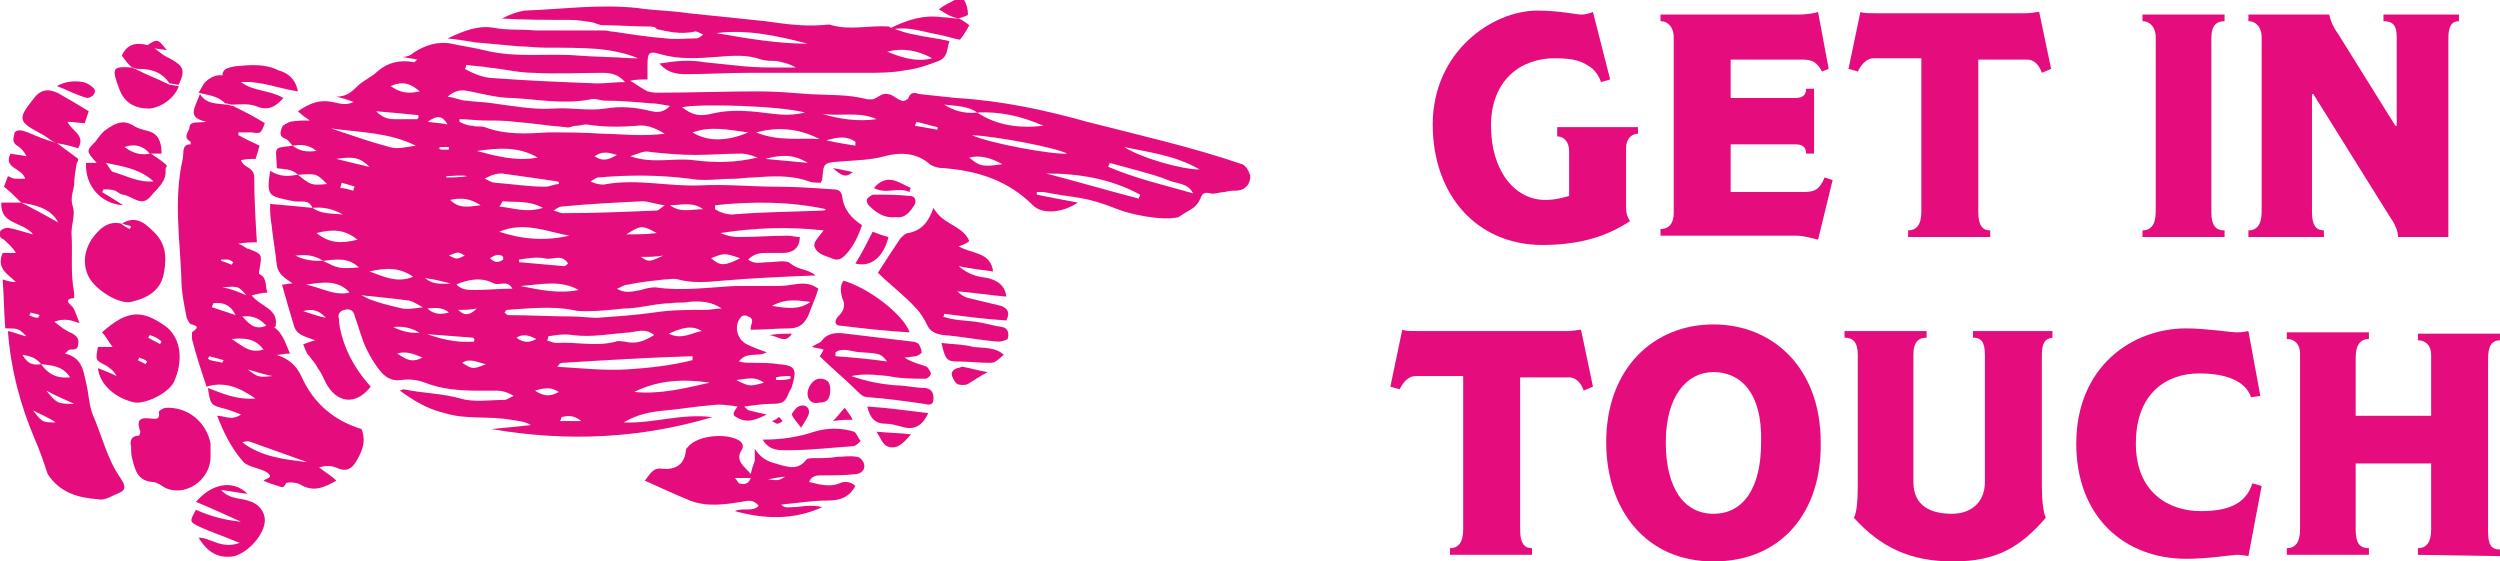 <?xml version="1.0" encoding="UTF-8"?>
<!-- Generator: Adobe Illustrator 27.7.0, SVG Export Plug-In . SVG Version: 6.00 Build 0)  -->
<svg xmlns="http://www.w3.org/2000/svg" xmlns:xlink="http://www.w3.org/1999/xlink" version="1.1" id="Layer_1" x="0px" y="0px" viewBox="0 0 188.8 42.4" style="enable-background:new 0 0 188.8 42.4;" xml:space="preserve">
<style type="text/css">
	.st0{fill:#E50C7E;}
</style>
<g>
	<g>
		<path class="st0" d="M122.8,11.2v4.5c0,0.4,0.1,0.7,0.3,1c-1.1,0.7-3,1.8-6.6,1.8c-5,0-8.3-3.8-8.3-9.1c0-5.5,4.5-8.6,7.9-8.6    c1.6,0,3,0.3,3.3,0.3c0.5,0,0.9-0.2,0.9-0.2l1.3,5.1l-0.7,0.2c-0.1-0.4-0.5-1-0.9-1.2c-0.6-0.4-1.2-0.6-2.6-0.6    c-2.5,0-4.8,1.6-4.8,5.1c0,3.4,1.8,5.6,4.1,5.6c0.8,0,1.4-0.2,1.8-0.3v-3.4c0-0.7-0.4-1.1-0.9-1.1V9.6h6.1v0.5    C123.2,10.1,122.8,10.5,122.8,11.2z"></path>
		<path class="st0" d="M137.3,18.1c-0.4-0.1-1.1-0.3-1.6-0.3h-10.3v-0.5c0.6,0,1-0.4,1-1.2V2.8c0-0.7-0.4-1.2-1-1.2V1.1h10.5    c0.4,0,1.2-0.1,1.4-0.2l0.8,4.3l-0.5,0.2c-0.4-0.7-0.7-0.9-1.5-0.9h-5.4v2.9h4.9c0.5,0,0.8-0.2,0.8-0.7h0.6v4.9h-0.6    c0-0.5-0.3-0.7-0.8-0.7h-4.9v3.6h5.5c0.9,0,1.2-0.2,1.6-1.1l0.6,0.2L137.3,18.1z"></path>
		<path class="st0" d="M154.2,5.5c-0.2-0.6-0.6-1-1.1-1h-3.7V16c0,1,0.3,1.4,0.9,1.4v0.5h-6.2v-0.5c0.6,0,1-0.4,1-1.4V4.4h-3.6    c-0.5,0-0.9,0.4-1.2,1l-0.7-0.2l0.9-4.3c0.2,0.1,0.6,0.1,1.2,0.1H153c0.4,0,0.8-0.1,1-0.1l0.9,4.3L154.2,5.5z"></path>
		<path class="st0" d="M161.8,17.9v-0.5c0.6,0,1-0.4,1-1.4V2.8c0-0.7-0.4-1.2-1-1.2V1.1h6.2v0.5c-0.6,0-1,0.3-1,1.3V16    c0,1,0.3,1.4,1,1.4v0.5H161.8z"></path>
		<path class="st0" d="M184.9,2.9v15h-3.8c0-0.5-0.3-1.1-0.6-1.5l-5.8-9.3h-0.1V16c0,1,0.3,1.4,0.9,1.4v0.5h-5.7v-0.5    c0.6,0,1-0.4,1-1.4V2.8c0-0.7-0.4-1.2-1-1.2V1.1h6.1c0.1,0.4,0.2,0.8,0.7,1.5l4.3,6.9h0.1V2.8c0-0.9-0.3-1.2-1-1.2V1.1h5.7v0.5    C185.2,1.6,184.9,1.9,184.9,2.9z"></path>
		<path class="st0" d="M119.6,29.5c-0.2-0.6-0.6-1-1.1-1h-3.7V40c0,1,0.3,1.4,0.9,1.4v0.5h-6.2v-0.5c0.6,0,1-0.4,1-1.4V28.4h-3.6    c-0.5,0-0.9,0.4-1.2,1l-0.7-0.2l0.9-4.3c0.2,0.1,0.6,0.1,1.2,0.1h11.3c0.4,0,0.8-0.1,1-0.1l0.9,4.3L119.6,29.5z"></path>
		<path class="st0" d="M129.4,42.4c-5.1,0-8.1-3.9-8.1-9c0-5.6,3.6-8.9,8.1-8.9s8.1,3.3,8.1,8.9C137.6,38.6,134.6,42.4,129.4,42.4z     M129.4,28.1c-2,0-3.6,1.8-3.6,5.3s1.4,5.4,3.6,5.4c2.3,0,3.6-2,3.6-5.4C133.1,29.6,131.4,28.1,129.4,28.1z"></path>
		<path class="st0" d="M154.2,26.9v9.8c0,1,0.1,2,0.3,2.4c-1.9,2.2-3.7,3.3-7,3.3s-5.5-1.1-7.5-3.3c0.2-0.3,0.3-1.2,0.3-2.4v-9.9    c0-1-0.4-1.3-1-1.3V25h6.2v0.5c-0.6,0-1,0.3-1,1.3v9.6c0,1.8,1.3,2.4,2.9,2.4c1.5,0,2.5-0.9,2.5-2.4v-9.6c0-1-0.3-1.3-0.9-1.3V25    h6v0.5C154.4,25.6,154.2,25.9,154.2,26.9z"></path>
		<path class="st0" d="M169.8,42c0,0-0.4-0.1-0.9-0.1c-0.3,0-2.1,0.3-3.8,0.3c-4.6,0-8.3-3.1-8.3-8.7c0-5.8,4.2-8.7,8.3-8.7    c1.5,0,3.4,0.3,3.8,0.3c0.5,0,0.9-0.1,0.9-0.1l0.9,4.9L170,30c-0.5-1.5-2.5-1.8-3.9-1.8c-2.5,0-4.8,1.5-4.8,5.3    c0,3.7,2.5,5.1,4.9,5.1c2,0,3.4-0.5,3.9-2.1l0.7,0.2L169.8,42z"></path>
		<path class="st0" d="M182.6,41.9v-0.5c0.6,0,1-0.4,1-1.4v-5h-5.7v5c0,1,0.3,1.4,1,1.4v0.5h-6.2v-0.5c0.6,0,1-0.4,1-1.4V26.7    c0-0.7-0.4-1.1-1-1.1v-0.5h6.2v0.5c-0.6,0-1,0.4-1,1.4v4.4h5.7v-4.6c0-0.7-0.4-1.1-1-1.1v-0.5h6.2v0.5c-0.6,0-0.9,0.4-0.9,1.4v13    c0,1,0.2,1.4,0.9,1.4V42L182.6,41.9L182.6,41.9z"></path>
	</g>
	<g>
		<path class="st0" d="M22.5,13.2c1,0.8,1,0.8,2.2,0.7C23.9,13.1,23.9,13.1,22.5,13.2c-0.5-0.5-1.1-0.4-1.6-0.5c0-0.1,0-0.2,0-0.3    c-0.1-1.4-0.2-1.2,1.2-1.4c0.5,0.4,1,0.5,1.8,0.4c-0.6-0.5-1.2-0.5-1.8-0.4c-0.2-0.2-0.3-0.4-0.5-0.5c-0.6-0.2-0.4-0.6-0.3-0.9    c0.1-0.2,0.4-0.3,0.6-0.4c0.5-0.1,1-0.1,1.5-0.1c-0.3-0.2-0.6-0.4-0.9-0.7c0.9-0.6,1.6-0.9,2.6-0.7c0.5,0.1,1,0.3,1.6,0    c-0.5-0.2-0.9-0.3-1.3-0.4c0.7,0,1.1-0.3,1.6-0.8c0.4-0.4,1.1-0.7,1.5-1.1c0.8-0.7,1.7-0.9,2.8-0.7c0,0,0.1-0.1,0.2-0.2    c-0.4-0.1-0.7-0.1-1.1-0.2c0.3,0,0.6-0.1,0.8-0.3c0.9-0.6,1.9-0.9,2.9-0.7c0.9,0.2,1.7,0.3,2.5,0.5C39,4.4,41.4,4,43.7,4.2    c1.3,0.1,2.6,0.1,4,0.2c0.2,0,0.4,0,0.5,0c-1-0.4-2-0.6-3-0.7c-1.3-0.1-2.6-0.1-4-0.1c-0.7,0-1.4-0.1-2-0.1    c-1.1-0.1-2.2-0.2-3.3-0.3c-0.6-0.1-1.2-0.2-2.1-0.3c1.3-0.6,2.3-1,3.5-0.8c1,0.2,2.1,0.1,3.1,0.2c1.7,0,3.5,0,5.2,0    c0.3,0,0.5,0.1,0.8,0.1c1.3,0.2,2.6,0.4,3.9,0.5c0.8,0.1,1.5,0,2.3,0c0.1,0,0.3-0.1,0.5-0.3c-0.3-0.1-0.5-0.3-0.7-0.2    c-1,0.2-1.9,0-2.8-0.2C49.5,2,49.2,2,48.9,2c-1.1,0-2.3-0.1-3.4-0.1c-0.2,0-0.4-0.1-0.7-0.2c-0.6-0.1-1.2-0.2-1.9-0.2    c-1.7,0-3.3,0-5-0.1c0.6-0.3,1.1-0.5,1.7-0.6c2.8-0.1,5.6-0.5,8.5-0.2C49.4,0.8,50.7,0.8,52,1c1.9,0.2,3.9,0.4,5.8,0.6    C59.2,1.8,60.6,2,62,1.9c0.3,0,0.6-0.1,0.8,0c1.4,0.4,2.9,0,4.3,0.1c0.1,0,0.1,0.1,0.2,0.1c0.6,0.2,1.1,0.4,1.7,0.5    c0.9,0.2,1.8,0.3,2.7,0.5c-0.2,0.6-0.1,1.2-0.8,1.5c-0.8,0.3-1.6,0.6-2.5,0.7c-1,0.2-2.1,0.2-3.1,0.2c-2.9,0-5.8,0-8.8,0    c-1.6,0-3.1,0.1-4.7,0.1c-0.7,0-1.4-0.1-2-0.8c1.2-0.2,2.3-0.3,3.4-0.1c0.9,0.1,1.9,0.2,2.9,0.3c1,0.1,2,0.1,3,0.1    c0.3,0,0.7,0,1,0c-0.5-0.3-1-0.4-1.5-0.5c-0.4,0-0.7,0-1.1-0.1c-1.1-0.4-2.2-0.3-3.4-0.2c-1.4,0.1-2.8,0.2-4.2-0.2    c-0.9-0.3-1-0.1-1,0.8c0,0.4,0,0.7,0,1.1c-0.5,0-0.9,0-1.3,0.1c0.5,0.3,0.9,0.6,1.3,0.8C49.3,7,49.5,7,49.7,7c2.5,0,5-0.1,7.5-0.1    c1.3,0,2.5,0.1,3.8,0.2c1.5,0.1,3,0,4.5,0.4c0.1,0,0.3,0,0.4,0C66.3,7.4,66.6,7,67,7.1c0.4,0,0.7,0.4,1.1,0.5    c0.1,0.1,0.5-0.1,0.5-0.2c0.2-0.5,0.5-0.4,0.8-0.3c1,0.1,1.9,0.2,2.8,0.3c3.4,0.2,6.7,0.9,9.9,1.8c3.9,1,7.9,1.9,11.7,3.2    c0.3,0.1,0.5,0.5,0.6,0.8s-0.1,1.2-1.1,1.2c-0.2,0-0.5,0-0.8,0.1c-0.4,0-0.8,0.2-1.1,0.1c-0.4-0.1-0.6,0-0.7,0.3    c-0.4,0.9-0.7,0.8-1.7,1.5c-1.2,0.3-3.6-0.2-4.6-0.6c-2.5-1-3-0.8-5.6-1.3c-0.2,0-0.4,0-0.5,0c0,0.1,0,0.1,0,0.2    c1,0.2,2,0.4,3.1,0.6c-1.2,0.8-2.7,0.9-3.4,0.2c-1.9-1.9-4.2-2.6-6.7-2.8c-0.4,0-0.9-0.1-1.2-0.4c-1-0.8-2.2-0.8-3.3-0.5    c-1.1,0.3-2.2,0.3-3.4,0.4c-1.2,0.1-1.2,0.1-1.3,1.3c0,0.1-0.1,0.2-0.1,0.3c-0.3,0-0.7,0-0.9-0.1c-1.4-0.5-2.8-0.4-4.2-0.3    c-0.5,0-1,0.1-1.5,0.1c-1.1,0-2.2,0.2-3.3,0c-2.3-0.3-4.6-0.3-6.9-0.1c-0.2,0-0.4,0.2-0.6,0.3c0.4,0.2,0.9,0.3,1.2,0.2    c2.4-0.4,4.7,0.2,7.1,0.1c1.9-0.1,3.9,0.1,5.8,0.1c1.4,0,2.8,0.1,4.2,0.2c0.4,0,0.6,0.1,0.7,0.5c0.1,1,0.7,1.7,1.5,2.2    c-0.3,0.9-0.7,1.7-1.3,2.3c-0.3,0.3-0.6,0.4-1,0.2c-0.5-0.2-1.1-0.3-1.3-0.9c0-0.1,0-0.3,0.1-0.4c0.1-0.2,0.3-0.4,0.6-0.8    c-2.7-0.3-5.2-0.2-7.8,0.2c0.5,0.2,0.9,0.3,1.4,0.3c1.2,0,2.5-0.1,3.7-0.1c0.3,0,0.6,0.1,0.9,0.1c0,0.9-0.6,1.2-1.3,1.2    c-0.4,0-0.7,0-1.1,0c-0.5,0-1,0-1.5,0.5c0.5,0.4,1,0.2,1.5,0.2c0.6,0,1.4-0.2,1.7,0.1c0.6,0.5,1.3,0.4,1.9,0.9    c-2.5,0.1-4.8,0.2-7.1,0.4c-1.1,0.1-2.2,0.2-3.3-0.1c-0.3-0.1-0.6,0-1,0c-0.9,0.1-1.9,0.2-2.8,0.4c-0.3,0-0.5,0.2-0.8,0.3    c0.6,0.4,1.2,0.2,1.8,0.1c0.3-0.1,0.7-0.2,1.1-0.2c2,0.3,4,0,6-0.1c0.9,0,1.8,0,2.7,0c0.5,0,1.1,0,1.6-0.1c0.7-0.1,1.3-0.2,2,0.3    c-0.2,0.7-0.5,1.3-0.7,1.9c-0.3,0.7-0.7,1.1-1.5,1.1c-0.9,0-1.9,0.1-2.9,0.1c-0.1-0.3,0.4-0.8-0.2-1c-0.1-0.1-0.4-0.1-0.5,0    c-0.6,0.6-0.4,1.7,0.4,2.1c0.4,0.2,0.9,0.4,1.5,0.6c-0.7,0.4-1.5-0.1-2.1,0.7c0.4,0.1,0.7,0.1,1,0.1c0.7,0,1.4,0,2,0.1    c1.3,0.1,1.4,0.4,1,1.7c0,0.1-0.1,0.2-0.2,0.4c-0.3,0.8-0.5,0.9-1.4,0.9c-0.6,0-1.2,0.1-2,0.2c0.2,0.2,0.3,0.3,0.4,0.3    c0.4,0.1,0.8,0.2,1.3,0.3c-0.8,0.4-1.5,0.7-2.3,0.2c-0.4-0.2-0.1-0.5,0.1-0.8c-0.7-0.1-1.3-0.2-2-0.1c-1.2,0.1-2.4,0.3-3.5,0.4    s-2.1,0.3-3.1,0.9c2.2,0.1,4.4-0.7,6.7-0.4c-5.4,1.6-10.9,1.9-16.7,0.9c1.1-0.1,2.1-0.2,3-0.3c-0.5-0.3-1-0.3-1.5-0.4    c-1.7-0.3-3.4,0-5-0.5c-1.3-0.3-2.3-0.9-3.4-1.7c0.2-0.1,0.3-0.1,0.3-0.1c1.4,0.3,2.9,0.3,4.3,0.7c1,0.3,2.2,0.1,3.3,0.1    c0.2,0,0.4-0.2,0.7-0.3c-0.5-0.3-0.9-0.4-1.3-0.4c-1.8,0-3.6,0.1-5.4-0.6c-0.5-0.2-1.2-0.3-1.8-0.2c-0.7,0.1-1.2-0.2-1.6-0.7    s-0.7-1-1-1.6c-0.4-0.8-0.6-1.7-0.9-2.5c-0.1-0.5-0.4-0.6-0.8-0.5s-0.5,0.4-0.4,0.7c0,0.4,0.1,0.8,0.2,1.2    c0.4,1.5,1.2,2.8,2.2,3.9c-1.2,1.5-2.6,1.2-3.4-0.3c-0.2-0.4-0.3-0.7-0.6-1.1c-0.2-0.4-0.5-0.7-0.8-1.1c-0.1-0.2-0.2-0.4-0.3-0.7    c0.3-0.1,0.5-0.2,0.9-0.3c-0.8-0.3-1.4-0.4-1.6-1.1c-0.3-1-0.6-2-0.9-3.1c0.2,0,0.5-0.1,0.8-0.1C21.5,21,21,20.7,20.9,20    c-0.1-1-0.3-2.1-0.4-3.1c-0.1-0.5-0.1-1-0.1-1.5c1.2,0.1,2.2,0.2,3.2,0.3c0.7,0.5,1.5,0.4,2.3,0.5c-0.7-0.4-1.5-0.6-2.3-0.5    c-0.3-0.7-0.9-0.4-1.4-0.5c-1.9-0.4-2.1-0.3-1.8-2.3C21.2,13.4,21.8,13.3,22.5,13.2z M22.3,19.3c0.8,0.4,1.4,0.4,2.1,0.4    c1.2,0.6,1.2,0.6,2.7,0.5c-0.8-0.8-1.8-0.6-2.7-0.5C23.8,19.3,23.2,19.2,22.3,19.3z M29.7,24.7c0.8,0.4,1.5,0.5,2.2,0.4    c1.3,0.5,2.5,0.8,3.9,0.7c0-0.2,0.1-0.2,0-0.2c0,0,0-0.1-0.1-0.1c-1.3-0.1-2.6-0.2-3.9-0.3C31.2,24.8,30.5,24.6,29.7,24.7z     M32.1,21c0.7,0.6,1.5,0.4,2.3,0.4c0.4,0.5,0.9,0.5,1.5,0.5c0.9,0,1.8-0.1,2.8-0.1c-0.4-0.7-1-0.2-1.4-0.4c-1-0.5-1.9-0.3-2.9,0.1    C33.6,21.3,32.9,21.1,32.1,21z M71.3,7.9c0.8,0.5,1.6,0.7,2.5,0.6c1.5,1,3.2,1.2,5,1c-1.6-0.7-3.2-1.1-5-1C73.1,8,72.2,8,71.3,7.9    z M23.1,21.5c1.2,0.2,2.3,1,3.6,0.5c0.4,0.2,0.8,0.4,1.2,0.6c0.8,0.3,1.6,0.5,2.5,0.7c0.6,0.1,1.2-0.1,1.8-0.1    c0.4,0.5,1,0.6,1.7,0.4c-0.6-0.5-1.2-0.3-1.8-0.3c-0.4-0.2-0.8-0.5-1.2-0.6c-1.4-0.2-2.9-0.3-4.4-0.5    C25.6,21.1,24.4,21.3,23.1,21.5z M52,22.8c-0.4,0.1-0.9,0-1.3,0.1c-0.6,0-1.2,0.1-1.8,0.2s-1.2,0.2-1.8,0.2    c-0.9,0.1-1.9,0.2-2.8,0.2c-0.4,0-0.7,0-1.1-0.1c-1.6-0.3-3.3-0.1-4.9,0c-0.1,0-0.1,0.1-0.2,0.2c0.1,0.1,0.2,0.2,0.3,0.2    c1.6,0,3.2,0.1,4.8,0.1c0.6,0,1.3,0.1,1.9,0.1c1.4-0.1,2.9-0.2,4.3-0.4c1.3-0.2,2.6-0.2,3.9-0.2c0.4,0,0.8-0.1,1.2-0.1    C53.8,22.8,52.9,22.7,52,22.8z M35.2,7.6c0.7,0.1,1.4,0.1,2,0.2c1.5,0.2,3.1,0.5,4.6,0.4c1.3-0.1,2.6,0.2,3.9,0    C46.9,8,48,8.1,49.2,8.4c0.5,0.1,0.9,0.1,1.4-0.4c-0.6-0.1-1-0.2-1.5-0.2c-1.1-0.1-2.3-0.2-3.4-0.2c-0.4,0-0.7-0.2-1.1-0.1    c-2,0.4-4,0-5.9-0.1c-1.1,0-2.2-0.3-3.2-0.5c-0.5-0.1-1-0.2-1.7,0.4C34.5,7.4,34.8,7.6,35.2,7.6z M35.7,9.5c0.3,0.1,0.6,0,0.9,0.1    c1.6,0.6,3.2,0.5,4.8,0.4c1.4,0,2.7,0,4.1,0.1c0.9,0,1.8,0.1,2.7,0.1c0.6,0,1.2,0,2-0.1c-0.8-0.5-1.5-0.7-2.1-0.6    c-1.3,0.1-2.5,0.1-3.8-0.1c-0.3,0-0.5,0.1-0.8,0.1S43,9.7,42.7,9.6c-1.3-0.1-2.5-0.3-3.8-0.4c-0.8-0.1-1.5-0.1-2.3-0.1    C36,9.1,35.4,9,34.7,9c0,0.1,0,0.1,0,0.2C35.1,9.4,35.4,9.5,35.7,9.5z M37.3,5.9c2.6,0.2,5.2,0.3,7.8,0.4c0.7,0,1.3-0.1,2.1-0.1    c-0.5-0.6-1.1-0.7-1.7-0.7c-1.7,0-3.5,0.1-5.2,0c-1.1,0-2.3-0.3-3.4-0.4C36.4,5,35.8,5,35.2,4.9c0,0.1,0,0.2-0.1,0.3    C35.8,5.6,36.6,5.9,37.3,5.9z M42.5,27.4c-0.2,0-0.3,0.1-0.4,0.3c1.7,0.1,3.5,0.3,5.2,0.2c1.7-0.1,3.4-0.3,5-0.7    c0-0.1,0-0.2,0-0.3C49,27,45.7,27.2,42.5,27.4z M55.3,16.2c2.3-0.2,4.6-0.2,6.9-0.3c0.1,0,0.1-0.1,0.2-0.1    c-2.8-0.6-5.6-0.6-8.4-0.3c0,0.1,0,0.2,0,0.3C54.3,16,54.8,16.2,55.3,16.2z M52.4,12.1c1.6,0.2,3.1,0.2,4.8-0.2    c-0.5-0.2-0.9-0.3-1.2-0.3c-1.2,0-2.3,0.1-3.5,0.1c-1.1,0-2.2-0.1-3.2-0.2c-0.6-0.1-0.6-0.1-1.7,0.3    C49.3,12.4,50.9,11.9,52.4,12.1z M48.5,15.2c-2,0.1-4.1,0.2-6.1,0.4c-0.1,0-0.3,0.1-0.6,0.3c0.4,0.1,0.5,0.2,0.7,0.2    c2.4,0,4.7-0.1,7.1-0.2c0.1,0,0.2-0.1,0.6-0.4C49.4,15.4,49,15.2,48.5,15.2z M51.5,8.1c0.8,0.6,1.3,0.7,2.2,0.5    c1.6-0.4,3.1-0.2,4.7,0c0.8,0.1,1.5,0.1,2.4-0.1C59,8,52.9,7.8,51.5,8.1z M42,25.9c1.5-0.1,3,0.3,4.5-0.1c0.2-0.1,0.5,0,0.7,0    c0.8,0.2,1.4,0,2.2-0.5c-0.6-0.5-1.2-0.3-1.8-0.2c-1.5,0.1-2.9,0.4-4.4,0.2c-0.6-0.1-1.2,0-1.8,0.1c0,0.1,0,0.2-0.1,0.3    C41.6,25.8,41.8,25.9,42,25.9z M25,9.7c1.5,0.5,2.9,1,4.4,1.4c0.6,0.2,1.3,0,2-0.1C29.4,10,27.2,10,25,9.7z M37.9,13.1    c-0.4,0-0.8,0.1-1.3,0.4c0.3,0.1,0.5,0.3,0.8,0.3c1.3,0.1,2.5,0.3,3.8,0.3c0.3,0,0.7-0.2,1-0.2c0-0.1,0-0.2-0.1-0.2    C40.8,13.5,39.3,13.3,37.9,13.1z M79,13.1c2.3,0.6,4.7,1.3,7,1.9c0-0.1,0.1-0.2,0.1-0.3C83.9,13.5,81.5,13.1,79,13.1z M53.6,28.9    c-2-0.3-3.9-0.2-5.7,0.7C49.9,29.8,51.8,29.3,53.6,28.9z M90.1,14.6c-0.4-0.8-1.2-0.7-1.9-1c-0.7-0.3-1.5-0.5-2.2-0.7    s-1.5-0.4-2.2-0.6c0,0.1-0.1,0.2-0.1,0.3C85.8,13.5,88,14,90.1,14.6z M54.1,2.5c2.3,0.4,4.6,0.8,6.9,0.8    C58.7,2.7,56.4,2.2,54.1,2.5z M90.6,12.8c-1.9-1.1-3.9-1.3-5.7-1.7C86.1,11.9,89.2,12.8,90.6,12.8z M80.6,11.6    c-1-0.5-5.4-1.3-7.2-1.4C74.6,10.8,79.5,11.7,80.6,11.6z M37.7,17.5c1.8,0.6,3.5,0.7,5.3,0.3C41.3,17.5,39.6,16.7,37.7,17.5z     M36,11.4c1.5,0.4,3,0.8,4.6,0.5C39.1,11,37.5,11.2,36,11.4z M52.3,10c1.1,0.7,2.6,0.7,4.2,0C55,9.8,53.7,9.5,52.3,10z M39.3,21.6    c1.5,0.3,2.9,0.6,4.4,0.3C42.3,21.1,40.8,21.5,39.3,21.6z M57.1,10c1.7,0.7,3.3,0.4,4.8,0.5C60.5,9.8,59,9.5,57.1,10z M67,3.9    c1.2,0.5,2.3,0.8,3.4,0.5C69.3,3.8,68.2,3.6,67,3.9z M42.6,20.1c0.1,0,0.2-0.1,0.3-0.2c-0.5-0.8-1.2-0.2-1.8-0.4    c-0.6-0.1-1.2,0-1.9,0.1c0,0.1,0,0.2,0,0.2C40.4,19.9,41.5,20,42.6,20.1z M62.1,8.6C63.4,9,64.8,9.2,66.2,9    C64.9,8.4,63.5,8.8,62.1,8.6z M27,18.1c-1-0.8-1.9-0.8-3.1-0.5C24.9,18.4,25.8,18.4,27,18.1z M31.2,20.9c-1-0.7-2-0.7-3.3-0.4    C29,20.9,30,21.4,31.2,20.9z M58.3,23.1c1.2,0.2,2.1,0.3,2.9-0.3C60.3,22.7,59.4,22.5,58.3,23.1z M41,15.7c-1.1-0.6-2.1-0.4-3-0.5    c-0.1,0-0.1,0.2-0.3,0.4C38.8,15.7,39.7,16.1,41,15.7z M28.4,8.4C28.9,8.9,29.3,9,29.8,9c0.6,0,1.2,0,1.7,0l0.1-0.1    c0,0,0-0.1,0-0.2C30.6,8.6,29.7,8.5,28.4,8.4z M53.7,19.5c0.7,0.6,1,0.6,2.2,0C54.7,19.1,54.7,19.1,53.7,19.5z M50.5,25.2    c1,0.5,1.8-0.1,2.5-0.2C52.2,24.5,51.4,24.8,50.5,25.2z M57.8,12c1.1,0.1,2.1,0.2,3.2,0.3C59.9,11.6,58.9,11.7,57.8,12z     M73.2,11.9c0.8,0.7,1.1,0.7,2.5,0.5C74.8,11.9,74,11.7,73.2,11.9z M27.9,12.6c-0.7-0.7-1.2-0.8-2.5-0.6    C26.2,12.2,27,12.4,27.9,12.6z M50.6,15.5c0.8,0.6,1.6,0.3,2.5,0.3C52.3,15.2,51.4,15.5,50.6,15.5z M29.5,6.5    c0.7,0.5,1.3,0.6,2.2,0.4C31,6.3,30.4,6.1,29.5,6.5z M49.6,17.6c-1.1-0.6-1.2-0.6-2.3,0.1C48.1,17.7,48.8,17.7,49.6,17.6z     M34.9,27.4c0.8,0.5,0.8,0.5,1.8,0.1C36.1,27.4,35.5,27,34.9,27.4z M57.7,28.9c-0.7-0.5-1.2-0.3-2.1-0.2    C56.6,29.2,56.6,29.2,57.7,28.9z M36.3,15.5c-0.8-0.5-1.4-0.6-2.3-0.4C34.7,15.8,35.4,15.6,36.3,15.5z M31.9,27    c-0.7-0.3-1.3-0.5-1.9-0.3C30.5,27,31,27.5,31.9,27z M42.2,29.6c-0.6-0.4-1.1-0.3-1.8-0.1C41,29.9,41.5,30,42.2,29.6z M44.9,11.8    c0.6,0.4,1,0.3,1.7-0.1C45.9,11.5,45.5,11.4,44.9,11.8z M62.4,10.6c0.9,0.2,1.6,0.3,2.2,0.4c0-0.1,0-0.2,0-0.3    C64,10.3,63.4,10.3,62.4,10.6z M70.8,9.8c0-0.1,0-0.2,0-0.2c-0.5-0.1-1.1-0.3-1.6-0.4c0,0.1-0.1,0.2-0.1,0.3    C69.7,9.6,70.3,9.7,70.8,9.8z M34.6,23.4c0.5,0.5,0.9,0.4,1.4-0.1C35.5,23.4,35.1,23.4,34.6,23.4z M40.5,25.6    c-0.6-0.3-1-0.4-1.5-0.1C39.5,25.9,40,25.9,40.5,25.6z M43.9,31.8c-0.6-0.5-1.1-0.4-1.5-0.3c0,0,0,0.1-0.1,0.3    C42.8,31.8,43.3,31.8,43.9,31.8z M33.9,19.3c0.6,0.3,0.6,0.3,1.2,0C34.6,19,34.6,19,33.9,19.3z M24.6,24c-0.5-0.6-1.1-0.7-1.7-0.5    C23.5,23.7,24.1,23.9,24.6,24z M38,19.6v-0.2c-0.3-0.3-0.7-0.1-1,0.1C37.3,19.8,37.6,19.9,38,19.6z M48.4,19.4    c0.6,0.4,0.6,0.4,1.7-0.1C49.5,19.4,49,19.4,48.4,19.4z M32.3,9.2c0.7,0.1,1.1,0.1,1.5,0.2C33.4,8.7,33,8.7,32.3,9.2z M26.7,14.4    c0-0.1,0-0.2,0.1-0.3c-0.3-0.1-0.6-0.2-1-0.3c0,0.1-0.1,0.3-0.1,0.4C26,14.2,26.3,14.3,26.7,14.4z M35.3,13.3L35.3,13.3    c-0.5-0.1-1.1,0-1.6,0v0.1C34.2,13.4,34.8,13.4,35.3,13.3z M59.7,28.6c0-0.1,0-0.1,0-0.2c-0.4,0-0.7,0-1.1,0.1c0,0.1,0,0.1,0,0.2    C59,28.7,59.4,28.7,59.7,28.6z M33.3,11.1c-0.1,0-0.1,0.1-0.2,0.1c0.1,0,0.2,0.1,0.2,0.1c0.2,0,0.4,0,0.6,0c0-0.1,0-0.1,0-0.2    C33.7,11.1,33.5,11.1,33.3,11.1z"></path>
		<path class="st0" d="M18.3,23.9c0.6,0.7,1.1,1.1,2,0.6c1,0.4,1.2,1.3,1.6,2.2c-0.4,0-0.7,0.1-1,0.1c0.9,0.3,1.5,0.8,1.9,1.7    c0.9,2,2.5,3.3,4.5,3.9c0.4,1,0,1.8-0.5,2.6c-0.3,0.4-0.6,0.6-1.2,0.4c-0.4-0.2-0.9-0.3-1.5-0.1c0.5,0.4,0.9,0.6,1.3,1    c-0.9,0.5-1.7,0.9-2.7,0.3c-0.3-0.2-1.1-0.2-1.1-0.1c-0.2,0.4-0.3,0.3-0.6,0.2c-0.3-0.1-0.7-0.2-1.1-0.4c0.2-0.2,0.8-0.2,0.3-0.6    c-0.3-0.2-0.7-0.3-1-0.4c-0.3-0.1-0.6-0.2-0.8-0.4c-0.9-1-1.5-2.2-2-3.5c0.6,0,1.1,0.4,1.8-0.1c-0.5-0.2-0.8-0.3-1.1-0.4    c-1.2-0.3-1.2-0.3-1.4-1.6c1.1,0.4,2.1,0.9,3.6,0.8c-1.3-0.9-2.4-1.3-3.7-0.9c-0.4-1.2-0.8-2.4-1.1-3.6c0-0.2,0-0.4,0-0.5    c0.2-0.2,0.7-0.4,0-0.6c-0.2,0-0.3-0.3-0.4-0.5c-0.2-1-0.4-2-0.4-2.9c-0.1-3-0.6-6,0.1-9.1c0.1-0.5-0.1-1.1,0.6-1.1v-0.2    c-0.6-0.3-0.2-0.7-0.1-1c0-0.6,0.6-0.4,1.3-0.5c-0.9-0.2-1.1-0.5-0.9-1.1c0.1-0.3,0.3-0.7,0.4-1l0,0c0.5,0.8,1.3,0.7,2,0.8    c0.2,0,0.3,0.1,0.5,0.1c0.8,0.4,1.6,0.8,2.4,1.3c-0.3,0.8-0.3,0.8-1,0.7c-0.3,0-0.7,0-1,0c0,0.1,0,0.1,0,0.2    c0.5,0.3,1,0.5,1.6,0.8c-0.1,0.4-0.2,0.7-0.3,1c-0.4,0-0.7,0-1.1,0.1c0.2,0.6,1,0.5,1,1.3c0,1.6,0.1,3.3,0.2,4.9    c-0.4,0-0.8,0-1.4,0.1c0.5,0.2,0.6,0.4,0.8,0.4c1,0.4,1,0.4,0.8,1.5c0,0.1-0.1,0.4,0,0.4c0.6,0.3,0.4,0.9,0.6,1.4    c-0.4,0-0.7,0.1-1.2,0.2c0.7,0.9,2.1,1,1.8,2.4c-0.2,0-0.3,0-0.5,0.1C19.7,24.1,19.2,23.8,18.3,23.9z M19,33.4    c-0.2-0.1-0.4-0.1-0.7,0c1.4,1.1,3.2,1.3,4.9,1.5C21.8,34.4,20.4,33.9,19,33.4z M19.9,26.4c-0.6-0.8-1.3-0.9-2.4-0.8    C18.4,26.2,18.9,26.7,19.9,26.4z M17.8,23.8c-0.4-0.8-1-1-1.7-0.9c0,0.1-0.1,0.2-0.1,0.3C16.6,23.4,17.2,23.6,17.8,23.8z     M18.6,22.3c-0.6-0.7-0.6-0.7-1.8-0.6C17.4,21.8,17.9,22,18.6,22.3z M18.7,27.9c0.8,0.6,0.8,0.6,1.9,0.5    C20,28.3,19.4,28.1,18.7,27.9z M15.8,26.9c0,0.1-0.1,0.1-0.1,0.2c0.1,0,0.1,0.1,0.2,0.1c0.3,0.1,0.6,0.1,0.9,0.2    c0-0.1,0-0.1,0.1-0.2C16.5,27.1,16.2,27,15.8,26.9z M17.5,20c0-0.1,0.1-0.1,0.1-0.2c-0.1-0.1-0.3-0.2-0.4-0.2c-0.2,0-0.3,0-0.5,0    v0.1C17,19.8,17.3,19.9,17.5,20z"></path>
		<path class="st0" d="M4.4,16.8c-0.6-1.1-1.7-1.3-2.8-1.5c-0.4-0.4-0.8-0.8-1.3-1.2c0.1-0.3,0.2-0.5,0.3-0.8    c0.2,0.1,0.4,0.2,0.6,0.2s0.4,0,0.7,0c-0.2-0.8-1.7-0.8-1.1-1.9c0.4,0.1,0.8,0.1,1.2,0.2c-0.2-0.4-0.4-0.6-0.7-0.8    c-0.5-0.3-0.2-0.7-0.2-1c0.3-0.3,0.7-0.1,1,0c0.7,0.3,1.4,0.6,2.2,0.8l0,0c0.5,0.4,1.1,0.8,1.6,1.2c0,0.1,0,0.2-0.1,0.3    c-0.1,0.6-0.2,1.1-0.2,1.7c-0.1,0.5-0.3,1-0.1,1.6c0.2,0.6-0.1,1.3-0.1,2c0.1,1.5-0.1,3,0.2,4.5c0,0.1,0,0.4,0,0.4    c-0.8,0.1-0.4,0.4-0.1,0.7c0.2,0.3,0.3,0.7,0.5,1.2c-0.6-0.2-1.1-0.4-1.9-0.1C4.6,24.7,5,25,5.5,25.2C5.8,25.4,6,25.6,5.9,26    c0,0.4-0.3,0.4-0.6,0.4c-0.1,0-0.2,0.1-0.4,0.3C6.2,27,6.3,28,6.5,28.9c0.2,0.8,0.2,1.6,0.5,2.4c0.7,1.6,1.1,3.4,2.1,4.8    c0.6,0.9,0.2,1-0.5,1.3c-0.4,0.2-0.8,0.4-1.2,0.3c-1.5-0.1-2.9-0.5-3.8-1.9c-0.3-0.9-0.6-1.8-1-2.7c-1.1-2.6-1.8-5.3-2-8.1    c0.5,0.1,0.9,0.3,1.4,0.4c-0.6-0.6-0.6-0.6-1.6-0.6c-0.1-1.2-0.1-2.4-0.2-3.7c0.3,0.1,0.6,0.2,1,0.2c-0.6-0.6-1.5-1-1-2.2    c0.3,0,0.7,0,1,0c-0.3-0.5-0.6-0.7-0.9-1C0,18-0.1,17.7,0,17.5s0.4-0.3,0.6-0.3c0.6,0.1,1.1,0.3,1.9,0.5c-0.8-1-2.5-0.7-2.4-2.4    c0.6,0,1,0,1.5,0C2.6,15.8,3.5,16.3,4.4,16.8z M1.7,26.8c0.4,0.7,0.8,0.8,1.4,0.7c0.5,0.7,1.1,1.1,2.2,1c-0.6-0.9-1.4-0.9-2.2-1    C2.8,27.1,2.4,26.9,1.7,26.8z M3.5,29.5c0.8,1,0.9,1,2.1,1C5,30.2,4.4,30,3.5,29.5z M2.5,31c0.7,0.9,0.7,0.9,1.7,0.9    C3.8,31.6,3.3,31.4,2.5,31z M2.3,23.6c0,0.1,0,0.1-0.1,0.2C2.4,23.9,2.6,24,2.9,24c0-0.1,0-0.1,0.1-0.2    C2.8,23.7,2.6,23.7,2.3,23.6z"></path>
		<path class="st0" d="M59.9,38.3c0.4,0,0.8-0.1,1.2-0.1c0.3,0,0.6,0,1,0.1c-2.2,1-4.4,0.9-6.6,0.3c0.6-0.3,1.3,0.1,1.8-0.4    c-0.4-0.5-0.8-0.4-1.3-0.3c-1.3,0.2-2.6,0.4-3.9-0.1c-1.2-0.5-2.3-1-3.4-1.5c0.4-0.5,0.6-1,1.3-0.9c1,0.1,1.7-0.3,1.8-1.4    c0-0.1,0.1-0.2,0.2-0.3c0.7-0.8,2.7-1,3.7-0.5c0.4,0.2,0.5,0.5,0.3,0.8c-0.5,0.8,0.2,1.2,0.7,1.8c0.1-0.5,0.2-0.7,0.3-1    c0-0.2,0-0.4,0-0.9c0.6,0.9,1.2,1,1.9,1.2s1.4,0.4,2-0.4c0.1-0.1,0.4-0.1,0.6-0.1c0.6,0,1.2,0,1.7-0.1c0.5,0,1-0.1,1.5,0    c0.2,0,0.4,0.2,0.5,0.4c0.2,0.4,0,0.8-0.5,0.9c-0.9,0.1-1.7,0.1-2.6,0.1c-0.4,0-0.8,0-1,0.5c0.8,0.2,1.6,0.4,2.3,0.1    c0.4-0.2,0.9-0.1,1.2,0.2c-0.5,0.9-1.2,1.1-2.1,1.1c-1.2,0-2.3,0.2-3.5,0.3C59.2,38.4,59.6,38.3,59.9,38.3z M55.5,36.1    c0.2,0.2,0.2,0.3,0.3,0.4c0.4,0.1,0.7,0.1,0.9-0.4C56.2,36.1,55.9,36.1,55.5,36.1z M58,36.2c0.8,0.1,0.8,0.1,1.3-0.2    C59,36,58.6,36.1,58,36.2z"></path>
		<path class="st0" d="M71.3,23.7c1.6,0.2,3.1,0.4,4.7,0.5c0.3-0.6,0.1-0.9-0.4-1.1c-0.8-0.2-1.7-0.4-2.5-0.6    c-0.3-0.1-0.5-0.2-0.8-0.5c1.2,0.1,2.5,0.3,3.7,0.4c-0.1-0.8-0.6-1.2-1.4-1.4c-0.7-0.1-1.4-0.2-2.2-0.9c1,0.2,1.8,0.3,2.6,0.4    c-0.2-1.5-1.6-1.3-2.6-1.9c0.3-0.1,0.6-0.2,0.8-0.4c-0.5-1.2-2-1.2-2.7-2.5c-0.4,1.1-0.9,1.7-1.9,1.9c-0.2,0-0.4,0.2-0.6,0.4    c-0.6,0.9-1.2,1.8-1.7,2.6c0.9,0.9,2,1.7,2.9,2.7c0.3,0.3,0.6,0.8,0.8,1.2c0.2,0.5,0.6,0.7,1.2,0.8c1.4,0.1,2.8,0.4,4.2,0.5    c0.2,0,0.6-0.1,0.7-0.2c0.1-0.3,0.1-0.8-0.4-0.9c-0.7-0.1-1.3-0.3-2-0.4c-0.8-0.1-1.7-0.1-2.5-0.4C71.3,23.9,71.3,23.8,71.3,23.7z    "></path>
		<path class="st0" d="M12.3,24.5c1.3,0.8,1.6,2.5,0.9,4.2c-0.3,0.9-2.1,1.8-3,1.7c-1.5-0.3-2.7-1.4-2.8-2.6c0.5,0.2,1,0.4,1.4,0.6    C8.6,28,8.3,27.8,8,27.6c-0.8-0.4-0.8-0.4-0.6-1.4c0.3,0,0.6,0,1.1,0c-0.3-0.4-0.5-0.8-0.8-1.1C9.7,23.3,10.8,23.5,12.3,24.5z     M11.3,25.3c0,0.1-0.1,0.1-0.1,0.2c0.3,0.2,0.6,0.3,0.9,0.5c0-0.1,0.1-0.2,0.1-0.2C11.9,25.5,11.6,25.4,11.3,25.3z M10.5,27    c0,0.1,0,0.1-0.1,0.2c0.2,0.1,0.4,0.2,0.6,0.3c0-0.1,0.1-0.1,0.1-0.2C10.9,27.1,10.7,27.1,10.5,27z"></path>
		<path class="st0" d="M9.2,16.9c-1.1-0.3-1.8,0.5-2.3,1.2c-0.5,0.8-0.7,1.8-0.2,2.8S9,23,9.9,22.8c1.3-0.3,2.3-0.9,2.5-2.3    c0.2-1.2,0.1-2.2-0.9-3.1C10.8,16.7,10.1,16.3,9.2,16.9h0.1C9.5,17,9.7,17,9.9,17.1c0,0.1-0.1,0.1-0.1,0.2    c-0.2-0.1-0.4-0.2-0.5-0.3C9.2,17,9.2,16.9,9.2,16.9z"></path>
		<path class="st0" d="M12.5,30.8c-0.1,0-0.5,0.2-0.5,0.3c0.1,0.7-0.3,0.5-0.7,0.5c-0.8-0.1-1,0.2-0.7,1c0,0.1-0.1,0.3-0.1,0.3    c-0.6,0-0.7,0.4-0.6,0.8c0,0.3,0,0.7,0.1,1c0.2,0.8,0.4,1.6,1.5,1.7c0.3,0,0.6,0.2,0.9,0.4c1.5,0.8,3.5-0.5,3.5-2.3    c0-0.3,0-0.6,0-1C15.6,31.9,14.2,30.7,12.5,30.8z"></path>
		<path class="st0" d="M62,25.8c0.5-0.7,1.2-0.7,1.9-0.6c1.7,0.2,3.3,0.4,5,0.6c0.2,0,0.4,0.1,0.5,0.2c0.1,0.2,0.2,0.4,0.2,0.6    c0,0.1-0.2,0.2-0.4,0.3c-0.2,0-0.6,0.1-0.9,0.1c0.6,0.4,1.2,0.5,1.7,0.7c0.1,0.1,0.3,0.4,0.3,0.5c0,0.2-0.3,0.4-0.4,0.4    c-0.9,0-1.9,0-2.8-0.2c-1-0.1-1.9-0.2-2.8,0c1.1,0.4,2.2,0.6,3.3,0.7c0.8,0,1.5,0.2,2.3,0.2c0.5,0.1,0.6,0.4,0.6,0.8    c0,0.5-0.3,0.5-0.7,0.4c-1.4-0.2-2.8-0.4-4.2-0.5c-0.4,0-0.6-0.2-0.9-0.5c-0.9-0.9-1.9-1.7-2.8-2.6c0.1-0.1,0.2-0.3,0.3-0.5    c-0.3-0.1-0.5-0.1-0.9-0.2C61.6,26,61.9,25.9,62,25.8z M67,27.3c-0.5-0.6-0.5-0.6-2-0.7c-0.6,0-1.3-0.4-1.9,0c0,0.1,0,0.2,0,0.3    C64.4,27,65.6,27.1,67,27.3z"></path>
		<path class="st0" d="M9.4,11.1c0.8,0.6,1.4,0.6,2,0.5c0.4,0.3,0.8,0.5,1.2,0.9c0,0.1-0.1,0.2-0.1,0.3c0.1,0.9-0.6,1.4-1.1,2    c-0.7,0.9-1.4,0-2.1-0.1c-0.2,0-0.4-0.2-0.6-0.3c-0.3-0.1-0.6-0.1-0.9-0.1c0,0.1,0,0.1-0.1,0.2c0.5,0.3,1,0.6,1.6,1    c-1.7-0.1-2.9-1.5-2.8-3.2c0.2,0,0.5,0,0.8,0c-0.8-0.9-0.8-0.9-0.1-1.6C7.5,10.3,7.7,10,8,9.8C8.7,9.3,9.3,9,10.1,9.5    c0.3,0.2,0.7,0.3,1.1,0.4c0.7,0.2,1,0.7,1,1.7c-0.3,0-0.6,0-0.9,0C10.9,11.1,10.3,10.8,9.4,11.1z M8,12.3C8.3,12.7,8.4,13,8.6,13    c1,0.3,1.9,0.8,3,0.7C10.6,12.8,9.5,12.6,8,12.3z"></path>
		<path class="st0" d="M14.8,38.5c-0.5,0.9-0.5,0.9,0.3,1.3c0.9,0.4,1.8,0.7,3,1.2c-1.4,0.5-2.2-0.4-3.1-0.4    c0.7,1.2,1.6,1.6,2.7,1.4c1.1-0.3,2.3-1.7,2.3-2.7c0-0.7-0.5-1.3-1.3-1.5c-0.6-0.2-1.4-0.1-2-0.8c0.7,0.1,1.3,0.2,2,0.3    c-1.1-1.1-2.7-0.8-3.9,0.6c1.2,0.5,2.3,1,3.4,1.5C17.1,39.3,15.9,39,14.8,38.5z"></path>
		<path class="st0" d="M17,7.8c0.2,0,0.3,0.1,0.5,0.1c0.6,0,1.2-0.1,1.8,0.1c0.9,0.4,1.5,0.1,2.1-0.6c-1-0.6-2.3-0.5-3.2-1.2    c1.5-0.1,2.9,0.5,4.3,0.7c-0.2-1-0.8-1.4-1.5-1.6c-1-0.5-2.1-0.4-3.2-0.3c-0.4,0.1-1,0.1-1,0.7c-0.5-0.1-1,0.2-1.3,0.5    C15.3,6.4,15.2,6.7,15,7l0,0C15.7,7.2,16.4,7.2,17,7.8z"></path>
		<path class="st0" d="M4.2,10.8c0.6,0.1,1.1,0.2,1.7,0.4c0.6-1-0.5-1.3-0.8-2c0.5,0,0.9,0.1,1.3,0.1C6.5,9,6.6,8.7,6.7,8.4    C5.9,7.9,5.2,7.5,4.5,7.1C3.6,6.6,3,6.8,2.5,7.5C1.3,9,1.4,9.2,3.1,10.1C3.5,10.3,3.8,10.6,4.2,10.8L4.2,10.8z"></path>
		<path class="st0" d="M68.7,25.1c-0.5-1.4-3.2-3.4-5-3.9c-0.3,0.4-0.2,0.9-0.1,1.3c0.3,0.6,0.1,1-0.3,1.4c-0.3,0.3-0.3,0.7,0.2,0.7    C65.2,24.8,66.9,25,68.7,25.1C68.6,25.2,68.7,25.1,68.7,25.1z"></path>
		<path class="st0" d="M10,5.1C8.5,5,8.4,5.1,9,6.7c0.4,1.1,1.2,1.5,2.3,1.5c0.9-0.1,1.9-0.8,2.2-1.7c-0.2,0-0.5-0.1-0.7-0.1    C12,6,11.2,5.7,10.4,5.3C10.3,5.2,10.1,5.2,10,5.1z"></path>
		<path class="st0" d="M57.6,33.2c0.5,0.9,1.4,0.8,2,0.8c1.6,0,3.2-0.2,4.8-0.3c0.2,0,0.4-0.2,0.6-0.4c-0.2-0.2-0.3-0.6-0.5-0.7    c-1-0.3-2-0.3-3,0C60.3,33,59.1,33.2,57.6,33.2z"></path>
		<path class="st0" d="M10,5.1c0.1,0,0.2,0.1,0.4,0.1c1,0,1.8,0.2,2.4,1.1c0.2,0,0.5,0.1,0.7,0.1c0.5-1.1,0.4-1.4-0.7-2    c-0.5-0.2-0.9-0.6-1.3-0.9c-0.1,0-0.3,0-0.4-0.1c-0.8-0.2-1.5-0.1-1.9,0.8C9.5,4.6,9.7,4.9,10,5.1z"></path>
		<path class="st0" d="M67.3,2.1c0.1,0,0.1,0.1,0.2,0.1c1.1-0.2,2.2,0.2,3.3,0.4c0.6,0.1,1.1,0.3,1.7,0.4c0.3-0.4,0.5-0.7,0.7-1.1    c-0.3-0.2-0.5-0.4-0.8-0.5l0,0c-0.4,0-0.9-0.1-1.3-0.1C69.8,1.1,68.5,1.5,67.3,2.1C67.3,2,67.3,2.1,67.3,2.1z"></path>
		<path class="st0" d="M67.7,16.4c0.7,0.1,1.1-0.5,1.4-1c0.1-0.3,0-0.6-0.4-0.6c-0.9-0.1-1.8-0.1-2.7-0.1c-0.2,0-0.4,0.2-0.5,0.3    s0,0.4,0.1,0.5C66.2,16.1,66.8,16.5,67.7,16.4z"></path>
		<path class="st0" d="M71.1,25.9c0.3,1.3,0.4,1.4,1.3,1.4c0.8,0,1.5,0.1,2.3,0.1c0.4,0,0.4,0,1.1-0.6c-0.6-0.6-1.5-0.5-2.3-0.6    C72.8,26,71.9,26,71.1,25.9z"></path>
		<path class="st0" d="M70.1,31.2c-1.6-0.2-3.1-0.4-4.6-0.5c0.2,0.9,0.6,1.3,1.4,1.3c0.4,0,0.7,0.1,1.1,0.2    C68.9,32.5,69.6,32.3,70.1,31.2z"></path>
		<path class="st0" d="M64.6,19.9c1.1,0.3,2.1-0.4,2.5-2c-0.4-0.1-0.7-0.2-1.2-0.4C65.5,18.3,65.1,19.1,64.6,19.9z"></path>
		<path class="st0" d="M61.9,30.4c0.6,0,0.8-0.3,0.8-1c0-0.6-0.3-0.8-0.8-0.8s-1,0.7-0.9,1.3C61.1,30.4,61.5,30.5,61.9,30.4z"></path>
		<path class="st0" d="M4.3,6.5c0.8,0.3,1.5,0.7,2.3,0.9c0.1,0,0.4-0.1,0.5-0.3C7.2,7,7.2,6.7,7,6.6C6.8,6.4,6.6,6.3,6.3,6.2    C5.7,6.1,5,6.1,4.3,6.5z"></path>
		<path class="st0" d="M74.6,28.1c-0.7-0.1-1.3-0.3-1.9-0.4c-0.1,0-0.3,0.1-0.4,0.1c-0.3,0.1-0.5,0.3-0.4,0.6    c0.1,0.2,0.2,0.5,0.4,0.6c0.2,0.1,0.6,0.1,0.8,0C73.6,28.7,74,28.4,74.6,28.1z"></path>
		<path class="st0" d="M72.4,1.4c0.2-0.1,0.7-0.2,0.7-0.3c0-0.4-0.1-0.8-0.3-1.1c-0.1-0.1-0.5-0.1-0.7,0c-0.4,0.2-0.8,0.4-1.2,0.7    C71.5,1.1,71.9,1.3,72.4,1.4L72.4,1.4z"></path>
		<path class="st0" d="M68.8,32.8c-0.8-0.1-1.6-0.1-2.6-0.2c0.3,0.5,0.5,1,0.8,1.1C67.7,34,68.2,33.5,68.8,32.8z"></path>
		<path class="st0" d="M68.8,14.2c-0.5-0.2-0.9-0.5-1.4-0.6s-1,0.1-1.4,0.6c0.9,0.5,1.8-0.1,2.7,0.3C68.7,14.4,68.7,14.3,68.8,14.2z    "></path>
		<path class="st0" d="M60.5,32.3c0.3-0.5,0.6-0.9,0.6-1.2c0-0.4-0.4-0.6-0.8-0.4c-0.2,0.1-0.5,0.5-0.5,0.6    C59.9,31.6,60.2,31.9,60.5,32.3z"></path>
		<path class="st0" d="M64.4,31.7c-0.2-0.4-0.4-0.6-0.6-0.9c-0.3,0.3-0.5,0.6-0.9,1C63.5,31.7,63.9,31.7,64.4,31.7z"></path>
		<path class="st0" d="M11,3.5c0.1,0,0.3,0,0.4,0.1c0.4,0.1,0.8,0.1,1.2,0.2C11.9,2.9,11.9,2.9,11,3.5z"></path>
		<path class="st0" d="M58.1,25.3c0.7,0.1,1.2,0.7,1.7-0.1C59.3,25.2,58.8,25.2,58.1,25.3z"></path>
		<path class="st0" d="M62.9,12.7c0.6,0.5,0.9,0.8,1.5,0.3C63.9,12.9,63.6,12.8,62.9,12.7z"></path>
		<path class="st0" d="M58.3,31.8c0.2,0.1,0.3,0.2,0.4,0.2c0.1,0,0.3-0.1,0.4-0.2c-0.1-0.1-0.2-0.3-0.3-0.3    C58.7,31.6,58.6,31.7,58.3,31.8z"></path>
	</g>
</g>
</svg>
